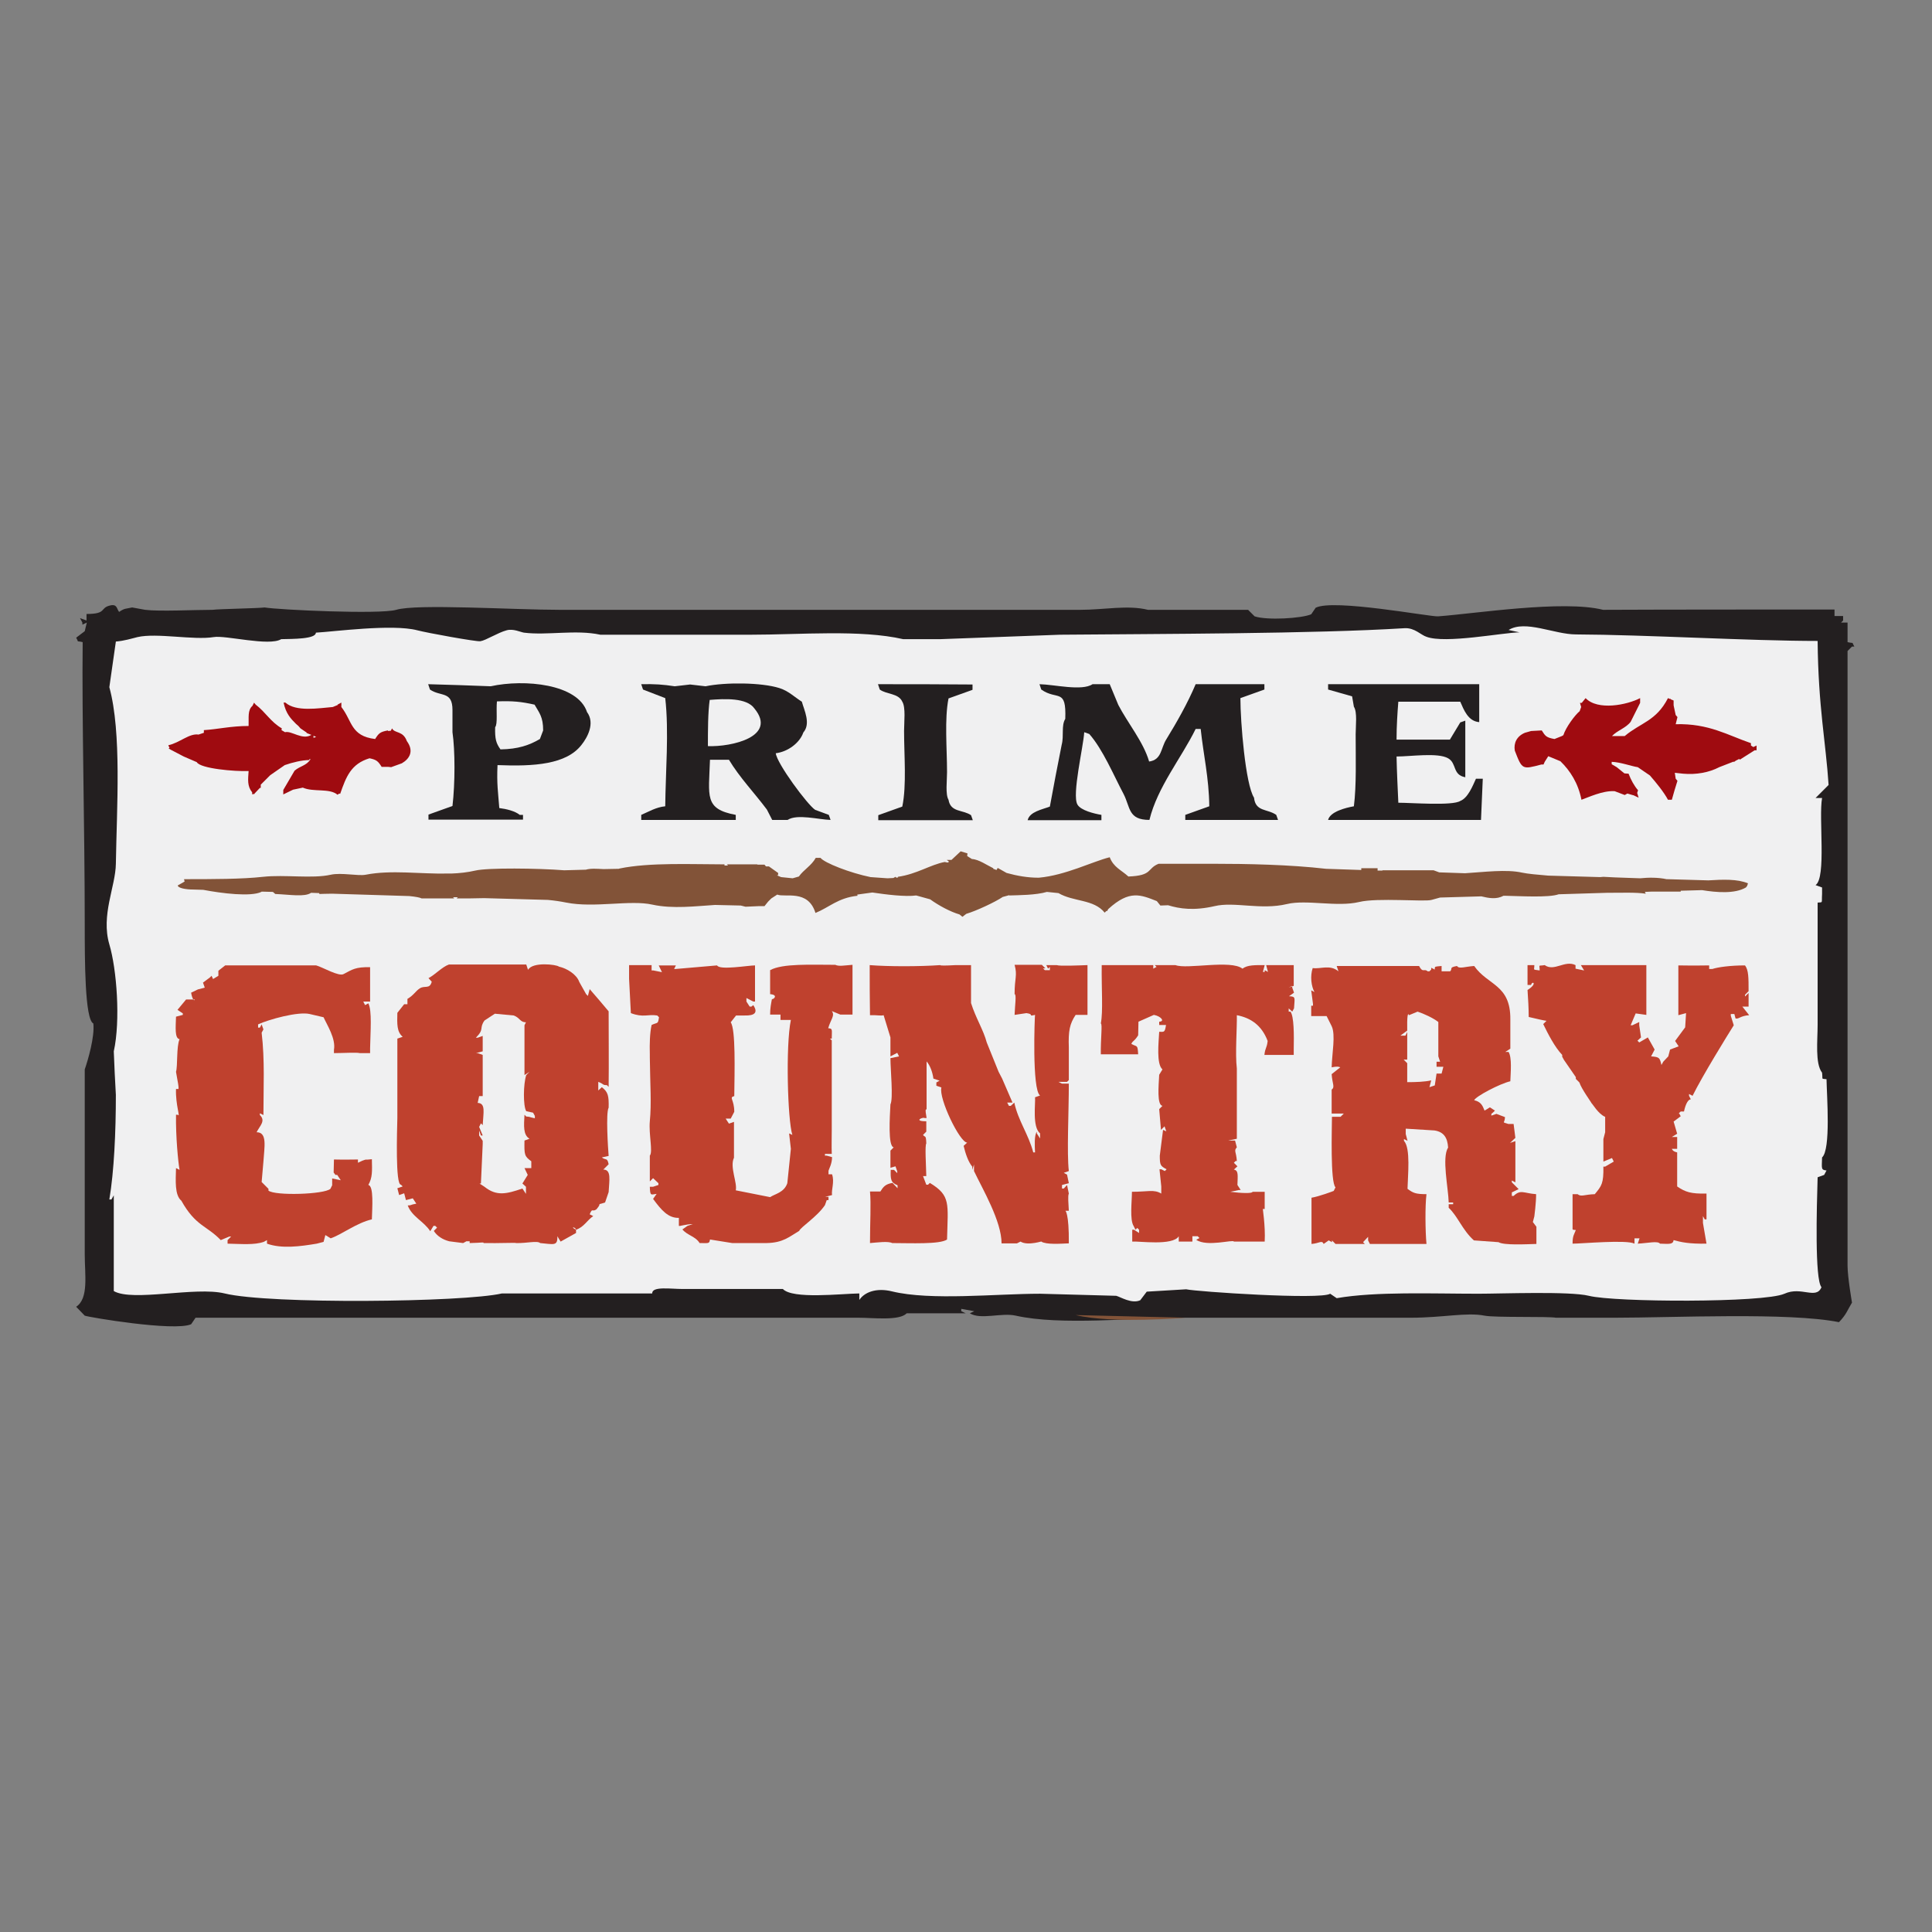 <?xml version="1.0" encoding="utf-8"?>
<!-- Generator: Adobe Illustrator 19.2.1, SVG Export Plug-In . SVG Version: 6.00 Build 0)  -->
<svg version="1.1" id="layer" xmlns="http://www.w3.org/2000/svg" xmlns:xlink="http://www.w3.org/1999/xlink" x="0px" y="0px"
	 viewBox="0 0 652 652" style="enable-background:new 0 0 652 652;" xml:space="preserve">
<rect x="0" y="0" width="652" height="652" fill="#808080" stroke="none"/>
<style type="text/css">
	.st0{fill:#231F20;}
	.st1{fill:#F0F0F1;}
	.st2{fill:#825338;}
	.st3{fill-rule:evenodd;clip-rule:evenodd;fill:#BF412E;}
	.st4{fill-rule:evenodd;clip-rule:evenodd;fill:#231F20;}
	.st5{fill:#9F0B10;}
</style>
<path class="st0" d="M619.1,205.7v2.2h2.9v1.5l-0.7,0.7h2.2c0,2.2,0,4.4,0,6.6c2.4,0.6,1.2-0.4,2.3,1.5H625l-1.5,1.5
	c0,56.4,0,112.7,0,169.1c0,14,0,24.7,0,38.3c0,3.9,1.5,12.5,1.5,12.5c-1.6,2.6-1.8,3.9-4.4,6.6c-16.8-3.4-56.3-1.5-75.6-1.5
	c-6.6,0-13.3,0-19.9,0c-2.5-0.5-20.6,0-24.1-0.7c-6.1-1.2-14,0.7-25,0.7c-19.8,0-56.8,0-76.6,0c-17,0-41.4,2.7-56.6-0.7
	c-4.8-1.1-11.9,1.5-15.5-0.8l1.5-0.7l-4.4-0.8v0.8l1.5,0.7c-6.6,0-13.3,0-19.9,0c-2.5,2.6-11.3,1.5-16.2,1.5c-14.2,0-28.8,0-43.4,0
	c-24.8,0-58.1,0-89,0c-13.2,0-49.5,0-62.7,0c-5.9,0-22.8,0-28.7,0l-1.5,2.2c-5.8,2.5-34.7-2.4-35.9-2.9l-2.9-3
	c4.3-2.8,2.9-10.8,2.9-17.6c0-15.9,0-31.9,0-47.8c0-4.9,0-9.8,0-14.7c1.1-3.2,3.4-11,2.9-15.5c-2.9-1.4-2.9-21.7-2.9-33.1
	c0-33.3-1-69.9-0.7-95.6c-2.4-0.6-1.1,0.4-2.2-1.5l2.9-2.2l0.7-2.9l-1.5,0.7v-0.7l-0.8-1.5l2.2,0.8v-2.2c7.1,0,4.3-2.1,8.1-2.9
	c2.3-0.5,2.1,1.3,2.9,2.2c1.9-1.3,2.2-1,4.4-1.5l4.4,0.8c4.8,0.6,16.6,0,22.7,0c2.2-0.3,15.4-0.5,17.6-0.8
	c4.6,0.8,38.8,2.4,44.4,0.8c6.8-2.1,39.5,0,55.1,0c41.9,0,83.8,0,125.7,0c16.7,0,33.4,0,50.1,0c8,0,16-1.7,22.8,0
	c11.3,0,22.5,0,33.8,0l2.2,2.2c4.2,1.4,15.9,0.7,19.1-0.7l1.5-2.2c6-3.1,38.7,3.1,41.3,2.9c12.4-0.9,42.2-5.6,55.7-2.2
	C561.9,205.7,598.5,205.7,619.1,205.7"/>
<path class="st1" d="M614.7,434.4c-1.8,4.3-6.8-0.4-12.5,2.2c-6.9,3.1-57.3,2.9-66,0.7c-6.5-1.6-29.6-0.7-37.3-0.7
	c-15.7,0-34.5-0.8-47.8,1.5l-2.2-1.5c-3.2,2.1-45.2-0.7-48.6-1.5c-4.4,0.3-8.8,0.5-13.3,0.8l-2.2,2.9c-2.9,1.3-6.6-1.1-8.1-1.5
	c-8.6-0.2-17.1-0.5-25.7-0.7c-14.8,0-36.9,2.4-50-0.8c-5.3-1.3-9.3,0.3-11,2.9v-2.2c-6.3,0.1-22.5,2-25.8-1.5c-11.3,0-22.6,0-33.8,0
	c-4.1,0-10.4-1-10.3,1.5c-16.9,0-33.8,0-50.7,0c-12.9,3-78.6,3.7-93.6,0c-9.9-2.4-31,2.9-37.4-0.8v-32.3l-0.8,1.4h-0.7
	c1.6-9.5,2.2-22.8,2.2-35.3c-0.3-4.9-0.5-9.8-0.7-14.7c2.3-10.4,1-27.7-1.5-36.1c-2.9-9.9,2.1-19.5,2.2-27.2c0.3-19,2-44.2-2.2-59.6
	l2.2-15.4c2.7-0.2,5.3-1,7.3-1.5c6.5-1.5,18.9,1.1,25.7,0c4-0.7,18.7,3.2,22.8,0.7c3.9-0.1,11.7,0,11.7-2.2c5.8-0.3,25.8-3,34.2-0.8
	c3.4,0.9,20,3.9,21.3,3.7c1.9-0.3,5.9-2.9,8.9-3.7c2.2-0.6,4.6,0.6,5.8,0.8c7.9,1,17.5-1.1,25.8,0.7c16.9,0,33.8,0,50.7,0
	c16.8,0,37.1-1.8,51.5,1.5c4.2,0,8.4,0,12.5,0c13.4-0.5,26.9-1,40.4-1.5c33.7-0.3,85.6-0.3,116.3-2.2c3.4-0.2,5.5,2.3,7.4,2.9
	c6.4,2.4,25.6-1.4,31.4-1.5l-3.7-0.8c5.7-3.5,15.4,1.5,22.8,1.5c23.3,0.1,58.8,2.2,81.5,2.2c0.2,22.2,2.8,34.5,3.7,48.6l-4.4,4.4
	h-0.7h2.9c-1.2,6.7,1.5,26.9-2.2,29.4l2.2,0.8v2.2c-0.2,3.3,0.4,2.7-1.5,2.9c0,13.7,0,27.5,0,41.2c0,5.4-0.9,13.1,1.5,16.2
	c0.3,2.6-0.4,1.9,1.5,2.2c0.1,5.7,1.5,23.7-1.5,26.4c-0.1,3.8-0.4,4.2,1.5,4.4l-0.8,1.5l-2.2,0.8
	C613.1,407.5,612.4,431.7,614.7,434.4"/>
<path class="st2" d="M400.1,444.7c0,0-24.7,2.1-37.1-0.9"/>
<path class="st3" d="M124.9,326.4c0,3.8,0,7.7,0,11.6h-2.3l0.6,1.2l1.1-0.6c1.3,2.4,0.7,9.6,0.6,15.1v1.7h-3.5c-0.8-0.3-6.1,0-8.7,0
	v-1.1c0.7-3.8-2.4-8.5-3.5-11l-4.7-1.1c-3.9-0.9-13.7,1.8-17.4,3.5v1.1h0.6l0.6-1.1l0.6,1.7l-0.6,1.1c1.1,9.3,0.6,18.6,0.6,27.8
	l-1.2-0.6v0.6c2.1,2-0.1,3.7-1.1,5.8c3.7,0,2.6,5,2.3,9.9l-0.6,6.9l2.3,2.3v0.6c2.2,1.8,18.8,1.3,20.9-0.6l0.6-1.2v-2.3l2.9,0.6
	l-1.2-1.8h-0.6l-0.6-0.8l0.1-4.4c4.5,0.1,5.1,0,8.1,0v1.1l1.5-0.7c2-0.7,0.1-0.1,3.2-0.5c0.1,4.2,0.2,6.2-1.2,8.7
	c1.9,0.3,1.3,7.7,1.2,11.6c-5.2,1.2-10.1,5.1-13.9,6.4l-1.8-1.1l-0.6,2.3l-2.3,0.6c-5.4,0.9-11.8,1.8-16.8,0v-1.2l-1.1,0.6
	c-3.2,1.1-7.4,0.7-12.2,0.6v-1.2l1.2-1.2h-0.6l-2.9,1.2c-4.7-4.9-8.5-4.7-13.3-13.3c-2.3-1.9-1.9-6.8-1.8-11l1.2,0.6
	c-0.5-2.8-1.3-11.2-1.2-18.6h0.6c1,1.2-0.8-3.4-0.6-8.7h0.6c0.7,0.5-0.2-3.2-0.6-5.8c0.6-1.8,0.1-8.6,1.2-11c-1.7-0.3-1.3-4-1.2-7.6
	l2.3-0.6V342l-1.8-1.2l2.9-3.5h2.9c0,0.6-0.8,0.2-1.2-2.3l2.3-1.1l2.3-0.6l-0.6-1.7l2.3-1.7l0.6-0.6l0.5,1.1l1.8-1.1v-1.7l2.3-1.8
	c10.2,0,20.5,0,30.7,0c2.2,0.6,7.7,3.9,9.3,2.9C118.9,327.2,119.9,326.3,124.9,326.4"/>
<path class="st3" d="M212.3,325.7c2.5,0,5,0,7.6,0v1.8h0.6l2.9,0.6l-1.1-2.3h5.8l-0.6,1.2h0.6l13.9-1.2c0.8,1.7,10.5,0,12.8,0
	c0,4.1,0,8.1,0,12.2h-0.6l-2.3-1.2v1.2l1.1,1.7h0.6l0.6-0.5c1.7,2.5,0.5,3.6-2.9,3.5h-2.9l-1.8,2.3c1.7,2.4,1.3,16.3,1.2,24.9
	c-1.9,0.5,0,1.1,0,5.3l-1.2,2.3h-1.7l1.1,1.7l1.7-0.6c0,4.1,0,8.1,0,12.1c-1.5,3.1,1.2,8.5,0.6,11l11.6,2.3c1.6-1.1,4.7-1.5,5.8-4.7
	l1.2-11.6l-0.6-5.2l1.1,0.5c-1.6-5-2.3-30.1-0.5-38.8h-3.5v-1.8h-3.5c0-2.2,0.3-3.6,0.6-5.2c0.8,0,2.1-1.5-0.6-1.7
	c0-2.7,0-5.4,0-8.1c4.2-2.3,13.7-1.8,22-1.8c1.2,0.6,3,0.2,5.8,0c0,5.6,0,11.2,0,16.8h-4.1l-2.9-1.2c1.2,1.5-0.4,2.9-1.2,5.8
	c1.6,0.1,1.2,0.5,1.2,3.5h-0.6l0.6,0.6c0,9.5,0,19,0,28.4v1.8c0,3.9-0.1,4.7,0,8.1h-2.3v0.6h0.6l1.8,0.5c0,2.2-1,3.9-1.2,4.6v1.2
	h1.2c0.9,2.6-0.3,5.2,0,7l-2.3,0.6h1.1v1.1H279l-0.6,1.7c-2.7,4-8.2,7.4-8.7,8.7c-3.4,2-5.4,4-11,4.1H257c-3.3,0-6.6,0-9.9,0
	l-7.5-1.2c-0.2,1.5-0.5,1.2-3.5,1.2c-1.4-2.3-4.2-2.6-5.8-4.6l1.7-1.2l1.8-0.6c-2.2,0-4.5,0.8-4.7,0.6V411c-3.6,0.1-5.9-2.6-8.7-6.4
	l1.2-1.7c-1.9,0.2-2.2,0.9-2.3-2.4h1.1l1.8-0.6v-0.6l-1.8-1.7l-1.1,1.1c0-2.9,0-5.8,0-8.7c1.1-1.3-0.4-7.2,0-11.6
	c0.6-6.1,0.1-12.4,0-21.5v-1.1c-0.1-3.5,0-7.2,0.6-9.9c2.1-1,2.1-0.1,2.5-2.6l-0.6-0.6c-3.2-0.5-4.7,0.8-8.9-0.8l-0.6-11.6V325.7"/>
<path class="st3" d="M293.5,325.7c6.2,0.5,16.8,0.5,23.8,0c0,0.2,1.6,0.2,5.2,0h5.2c0,4.3,0,8.5,0,12.8c1.6,5.1,4.2,9.1,5.3,13.3
	l4,9.9l1.2,2.3l3.5,8.1h-1.8l0.6,1.1h0.6l1.2-1.1c1.3,6.1,4.8,10.7,6.4,16.8h0.6c-0.1-2.3-0.3-5.7,0.6-7v0.6l1.1,1.7v-1.7
	c-2.7-2.2-1.5-10.1-1.7-12.2l1.7-0.6c-2.8-1.8-1.8-27.1-1.7-27.2c-2.7,0.6,0-0.2-2.9-0.6l-4,0.6c0.1-3.1,0.7-7,0-7
	c0-5.6,1-6.2,0-9.9c3,0,6.1,0,9.2,0l1.2,1.2H352l0.6,0.6h1.7v-1.1l-0.6,0.6l-0.6-1.2h3.5c1.1,0.4,7.4,0.1,10.4,0
	c0,5.6,0,11.2,0,16.8h-4c-2,3-2.5,5.4-2.3,11c0,3.7,0,7.3,0,11l-0.6,0.6h-2.9l1.2,0.6h2.3c0,9.7-0.7,23.4,0,29.5l-1.7,0.6l1.1,0.6
	l0.6,2.9l-2.3,0.6v1.2h0.6l1.1-1.2l0.6,2.9c-0.4,0.8-0.1,3.4,0,5.8h-1.2c0-0.2,1.3,0.8,1.2,11c-2.7,0.1-7.6,0.5-9.3-0.6
	c1-0.4-4.5,1.6-7,0l-1.2,0.6h-5.2c0-7.5-6.4-18.3-9.3-24.4V393l-0.6,1.8v-1.1c-1.4-1.7-2.3-4.5-2.9-7l1.2-1.1
	c-2.5,0-9.7-15-8.7-18.6l-1.7-0.6v-1.1l1.1-0.6L315,364c-0.3-2.2-1.1-4.4-2.3-5.8c0,5.4,0,10.8,0,16.2c-0.2,0-0.6-0.4,0,2.9H312
	c-0.6-0.4-3.9,1.1,0.6,1.1v3.5l-1.1,1.1c0.7,1,1-0.2,1.1,2.9c-0.5,0.6-0.1,7,0,11h-1.1l1.1,2.9h0.6l0.6-0.6
	c7.1,4.3,6.1,6.9,5.8,19.1c-2.4,1.7-12.5,1.2-18.5,1.2c-1.4-0.7-5-0.2-7.5,0c0-7,0.4-13.1,0-17.4h3.5c1-1.6,1.7-2.5,4.1-2.9l1.7,1.8
	V400c-2.3-0.9-2.4-2-2.3-5.2h1.1l1.1,1.1v-0.6l-0.6-1.7l-1.7,0.5v-5.8l1.1-1.1c-2-0.4-1.3-10.3-1.1-14.5c1-1.9,0-11.8,0-15.6
	l2.9-0.6l-0.6-1.2l-2.3,1.2c0-2.1,0-4.2,0-6.4l-2.3-7.5c-0.9,0.3-2.3-0.1-4.6,0C293.5,337,293.5,331.3,293.5,325.7"/>
<path class="st3" d="M371.8,325.7c5.8,0,11.6,0,17.4,0v1.2l1.1-0.6l-0.6-0.6c2.3,0,4.7,0,7,0c3.8,1.5,18.7-1.9,22.6,1.2
	c1.7-1.3,4.3-1.2,7.5-1.2l-0.6,2.3h0.6v-0.6l1.1,0.6l-0.6-2.3c3.1,0,6.2,0,9.3,0c0,2.3,0,4.6,0,7l-1.7,0.6l1.2-0.6v0.6l0.6,1.7
	l-1.7,1.2c2.4,0.1,1.9,0.5,1.7,4.1l-0.6,1.1l-1.2-1.1v1.1h0.6c1.2,1.6,1.2,7.8,1.1,12.8v1.8c-3.3,0-6.5,0-9.9,0
	c0.3-2.6,0.8-2.1,1.1-4.7c-2-5.3-5.7-7.8-10.4-8.7c0.1,4.2-0.6,13,0,18c0,8.8,0,15.9,0,23.7l-2.9,0.6h2.3l0.6,2.3
	c-1.1,1.2-0.2,1.4,0,4.6H417l-0.6,0.6l1.2,1.2l-1.2,1.1c1.6,0.3,1.3,1.9,1.2,5.2l1.1,1.7h-0.6l-2.9,0.6c3.8,0.5,7.5,0.6,7.5,0h4.1
	v5.8h-0.6c-0.2-0.7,0.9,5.6,0.6,11c-3.5,0-7,0-10.4,0c-0.2-0.8-9.1,1.9-12.7-0.6l1.1-0.6l-0.6-0.6h-1.8v1.8h-4.6v-1.8
	c-2,3.3-13.5,1.6-15.7,1.8V415h0.6l1.7,1.1V415l-0.6-0.6l-0.6,0.6l-0.6-1.2c-1.4-2.1-0.6-8.3-0.6-11.6c5.4,0,7.4-0.9,9.9,0.6v-2.4
	l-0.6-5.8h0.6l1.2,0.6l0.6-0.6c-2.1-1.1-2.3-1.4-2.3-4.6l1.1-8.7l1.1,0.5l-0.6-1.7l-1.2,1.2c-0.2-2.4-0.4-4.7-0.6-7l1.1-1.1
	c-1.9-0.3-1.3-6.7-1.1-10.5l1.1-1.8c-2.1-1.8-1.3-9-1.1-12.7c1.6,0,1.9,0.4,2.3-2.3h-2.3v-1.1c2.1-0.1,0.5-1.9-1.8-2.3l-5.2,2.3
	l-0.1,4.6c-1.4,2.2-1.8,1.7-2.3,2.9c2,1.1,2.1,0.1,2.3,3.5c-4.5,0-8.4,0-12.6,0c-0.1-4.9,0.6-10.4,0-10.4
	C372.3,341.2,371.7,333.9,371.8,325.7"/>
<path class="st3" d="M515.5,325.7h2.3c0,1.9-0.7,1.4,1.8,1.8c0-2.2-0.7-1.4,1.7-1.8c3.2,2.3,6.8-1.8,10.4,0v1.2l2.9,0.6l-1.1-1.8
	c2.9,0,5.8,0,8.7,0h6.4c2.3,0,4.6,0,7,0c0,5.6,0,11.2,0,16.8L552,342l-1.7,4h0.6l2.3-1.1v1.1l0.6,4.1l-1.2,1.1l0.6,0.6l2.9-1.7
	l2.3,4.1l-1.2,2.3c2.9,0.2,2.9,0.5,3.5,2.9l0.6-1.1l1.7-1.8l0.6-2.3l2.9-1.1l-1.2-1.8l3.4-4.6l0.3-4.8l-2.6,0.7c0-5.6,0-11.2,0-16.8
	c0.2,0,5.3,0.1,10.4,0v1.2h1.1c1.8-0.6,6-1.2,11-1.2c1.2,1.6,1.2,4.1,1.2,8.7l-1.2,1.2v0.6l1.2-1.2v4.6H588l2.3,2.9
	c-3,0.2-3.5,1.4-4.6,1.1l-0.4-1.5h-1.2v0.6l1,3.2c-2.2,3.5-10.6,17.1-13.9,23.8l-1.2-0.6v0.6l0.6,1.2c-0.8,0-1.7,1.3-2.3,4.1h-1.1
	l-1.2,1.1l0.6-0.6l0.6,1.1l-2.4,1.8l1.2,4.1l-1.8,1.1h1.8v4h-1.8c0-0.8-0.4,0.8,1.8,1.2c0,3.8,0,7.7,0,11.5c2.8,1.9,4.6,2.5,9.9,2.4
	c0,2.9,0,5.8,0,8.7h-0.6l-0.6-1.1v2.3l1.2,7c-5.9,0.1-8.6-0.5-11.1-1.2c-0.2,1.5-1.4,1.3-4.6,1.2c-0.7-1-4-0.2-7.5,0l0.6-1.8h-1.7
	v1.8c-2.6-1.4-17.8,0-20.9,0c0-2.7,0.5-3,1.1-4.6c-1.5-0.2-1,0.3-1.1-2.3v-9.8h1.7c1.2,1,2.3,0.1,5.8,0c2.3-2.8,3-3.6,2.9-9.3h0.6
	l2.9-1.7l-0.6-1.2l-2.9,1.2c0-2.5,0-5,0-7.6l0.6-2.3v-5.2c-2.3-0.9-4.4-4.6-4.6-4.6c0-0.2-3.4-4.8-4.1-7l-1.2-1.2v-0.6l-4-5.8
	l-0.6-1.1v-0.6c-2.5-2.6-4.8-7.1-6.4-10.4l1.1-1.1c-0.3,0-3.6-0.7-6-1.3c0-2.9-0.2-6.1-0.4-9.1c3.6-2.3,1.5-3.2,1.2-1.7h-1.2
	C515.5,330,515.5,327.9,515.5,325.7"/>
<path class="st4" d="M296.3,230.9l0.6,1.8c2.3,1.7,6.3,1.2,7.6,4.1c1.2,1.9,0.6,6.9,0.6,9.9c0,8.2,0.9,18.3-0.6,25.5
	c-2.7,1-5.4,1.9-8.1,2.9v1.7c10.9,0,21,0,31.9,0l-0.6-1.7c-2.8-1.9-6.9-0.9-7.6-5.2c-1.1-1.8-0.5-6.5-0.5-9.3c0-8-0.9-17.9,0.5-24.9
	c2.7-1,5.4-1.9,8.1-2.9v-1.8C316.1,230.9,308,230.9,296.3,230.9"/>
<path class="st4" d="M350.8,230.9l0.6,1.8c5.4,3.8,8.5-0.7,8.1,9.9c-1.4,2.3-0.4,5.7-1.2,8.7c-1.4,6.9-2.7,13.9-4,20.9
	c-2.6,1-6.8,1.7-7.5,4.6c8.5,0,16.4,0,24.9,0V275c-2.4-0.4-7-1.5-8.1-3.5c-1.9-3.3,2-19.4,2.3-24.4l1.7,0.6
	c4.6,5.2,8.3,14.1,11.6,20.3c2.3,4.5,1.5,8.7,8.7,8.7c2.7-11.1,10.8-20.9,15.6-30.7h1.7c0.9,8.6,2.8,16.5,2.9,26.1
	c-2.7,1-5.4,1.9-8.1,2.9v1.7c10.6,0,20.7,0,31.3,0l-0.6-1.7c-3-2.1-7-1-7.5-5.8c-2.9-4.5-4.6-25.6-4.6-33.6c2.7-1,5.4-1.9,8.1-2.9
	v-1.8c-8.2,0-15.1,0-23.2,0c-2.7,6.4-6.4,12.9-9.9,18.6c-1.9,3-1.5,6.9-5.8,7.5c-1.9-6.6-7.3-13.1-10.4-19.1l-2.9-7h-5.8
	C365.1,233.3,355.8,231,350.8,230.9"/>
<path class="st4" d="M448.2,230.9v1.8c2.7,0.8,5.4,1.5,8.1,2.3l0.6,3.5c1.2,1.8,0.6,6.5,0.6,9.3c0,8,0.3,17.2-0.6,24.3
	c-2.8,0.5-8,1.8-8.7,4.6c17.2,0,33.8,0,51.6,0c0.2-4.6,0.4-9.3,0.6-13.9h-2.3c-1.1,2.4-2.7,6.5-5.3,7.5c-2.6,1.7-16.5,0.6-20.9,0.6
	c-0.2-4.7-0.5-10.2-0.6-15.6c4.8,0,13.9-1.4,17.4,0.6c3,1.7,1.4,5.6,5.8,6.4c0-6.4,0-12.8,0-19.1l-1.7,0.6l-3.5,5.8c-6,0-12,0-18,0
	c0-4.6,0.3-9,0.6-12.8c7,0,14,0,20.9,0c1.2,2.7,2.6,6.6,6.4,6.9c0-4.2,0-8.5,0-12.8C481.9,230.9,465.3,230.9,448.2,230.9"/>
<path class="st5" d="M137.3,250.1c-1.3-3.6-4.1-2.5-5-4.3l-0.4,0.8l-0.9,0.1l-0.1-0.2c-2.7,0.5-3.1,1-4.3,2.9
	c-8.3-1-7.7-6.1-11.4-10.8v-1.5l-1.3,0.7l0.1,0.1l-1.7,0.7c-4.8,0.4-12.4,1.7-16-1.5h-0.6c0.8,3.8,2.5,5.5,4.2,7.2l0.8,0.7l0.7,0.8
	l0,0l2.2,1.5h-0.3l1.5,0.6l0.3,0.1c-3.1,1.9-6.7-1.5-8.9-0.9l-1.2-0.7l0.1-0.6c-3.8-2.2-5.5-5.5-8.8-8l-0.6-0.7v0.2l0-0.1l-0.5,1
	c-1.7,1.5-1.2,3.9-1.3,6.8c-6,0-10.3,1.1-15.1,1.4v0.9l-1.8,0.6c-3.1-0.5-6.4,2.8-10.2,3.6l0.4,0.9l-0.3,0.2l0.7,0.4l4.4,2.3
	l4.4,1.9c1.2,2.2,12.9,3.2,17.5,3c-0.2,2.9-0.5,5.1,1.2,7.2v0.7l0.5-0.2l0.1,0.2l0.3-0.4l1.7-1.8H88v-1.1l0.5-0.5l2.7-2.7l4.9-3.4
	c2.6-0.9,5.8-1.7,8.3-1.7v-0.3h0.4c-1.3,2.2-3.6,2.3-5.4,3.9c-1.3,2.2-2.5,4.3-3.8,6.5v1.5l3.3-1.6l3.3-0.7c3.5,1.6,9,0.1,11.7,2.4
	l0.6-0.4l0.3,0.1c2-5.7,3.6-10.1,9.9-12c2.4,0.5,2.9,1,4.1,2.9h2.2l1,0.1l3.6-1.3C138.2,256.1,139.8,253.5,137.3,250.1 M106.7,248.7
	l-0.9,0.3l0-0.7L106.7,248.7z"/>
<path class="st5" d="M592.8,253.2v-0.4l0.1,0l-0.1,0v-1.2l-1.1,0.5l-0.8-0.5v-0.8c-7.9-2.7-14.2-6.7-25.4-6.4l0.6-2.4l-0.6-0.7
	l-0.6-2.8l-0.1-0.5v-1.6l-1-0.4l-0.1-0.3l-0.1,0.2l-0.7-0.3c-4,7.8-9.3,8.3-14.6,12.8H544c1.8-1.9,4.7-2.7,6.3-4.8l3.2-6.4v-1.6
	c-4.4,2.3-14.3,4.3-18.4,0l-1.3,1.6h-0.6l0.4,1.4l-0.5,1.4c-1.6,1.3-4.7,5.5-5.5,8.1l-0.5,0.3l-2.5,1c-2.8-0.5-3.1-1-4.3-2.9
	l-3.6,0.2l-2.1,0.6c-2.8,1.2-3.8,3.5-3.4,6c2.5,6.5,2.5,6.4,9,4.7v0l0.7,0l0.4-0.9l1.2-1.9l4.1,1.7c3.3,3.2,6,7.4,7.1,13
	c2.3-0.8,7.1-3.1,11-2.9h0.2l3.4,1.3l0.9-0.5l1.7,0.5l0,0l0.4,0.1l1.7,0.8l-0.5-1.6l0.3-0.9c-1.3-1.5-2.4-3.5-3.2-5.6l-1.4-0.1
	l-2.6-2.1l-1.7-1v-0.8c3,0.1,6.7,1.5,8.8,1.8l4.1,2.8c2.1,2.4,4.7,5.6,6.1,8.2h0.8l0,0l0,0l0.5,0c0.6-2.1,1.2-4.3,1.9-6.4l-0.6-0.7
	l-0.3-2l2.8,0.3c4.4,0.4,8.8-0.4,12.2-2.2l4.9-1.9v0.2l0.7-0.5l1.2-0.6l0.1,0.3l4.9-3.1l0.2-0.1H592.8"/>
<path class="st2" d="M589.6,299l0.3-0.9c-3.6-1.5-8.4-1.3-13.4-1l-13.9-0.4l-0.2,0c-2.7-0.6-6-0.6-8.9-0.3l-8.5-0.3l-3.9-0.2
	L540,296l-17.5-0.5c-3.6-0.3-6.9-0.6-8.8-1c-5.3-1.2-12.9-0.2-19.3,0.2l-8.7-0.3l-1.9-0.7c-5.8,0-11.6,0-17.3,0l0.1,0.1l-1.7,0V293
	h-5.5v0.6l-11.9-0.4c-12.1-1.4-26.5-1.7-38.4-1.7c-6,0-12.1,0-18.1,0c-4,1.6-1.9,4-10.2,4.3c-2.4-2.2-5-3.1-6.3-6.5
	c-5.7,1.4-14.9,6.1-23.9,6.9h-0.3c-3.4,0-7-0.6-10.6-1.6l-3-1.7l-0.4,0.7l-1.1-0.4V293c-2.1-1-4.9-3-7.2-3.1l-1.6-1l0.1-0.9
	l-2.3-0.7l-3.1,2.9h-1.6l0.8,0.6l-0.5,0.3l-1-0.2c-4.8,0.9-9.4,4.1-15.8,5l0.1,0.2l-0.6,0.1l-0.3-0.3l-0.7,0.4l-2,0.1l-5.7-0.4
	c-6.9-1.4-15.6-4.8-16.9-6.5h-1.6c-1.5,2.7-4.1,4-5.7,6.3l-2.1,0.6l-3.9-0.4l-1.4-0.6l0.4-0.1v-0.7l-3.1-2.2l-1,0l-0.5-0.6l-2.3,0
	l-0.2-0.1c-3.4,0-6.8,0-10.2,0l0.4,0.4l-1.2,0l0-0.4c-10.9,0-25.3-0.7-35.4,1.4l-0.3,0.1l-5.1,0.1c-2.2-0.1-4.3-0.3-6,0.2l-7.3,0.2
	c-8.9-0.7-25.8-0.9-30,0.1c-2.6,0.6-5.3,0.9-8.1,1l-1.4,0c-9,0.2-18.9-1.3-27.5,0.4c-2.6,0.5-8.1-0.8-11.8,0
	c-6.2,1.4-15.4-0.1-22.8,0.7c-7.1,0.8-17.2,0.8-26.7,0.8l0.2,0.8l-2.3,1.3c0,0.9,2.7,1.4,5.3,1.4l3.3,0.1c6.3,1.2,16,2.4,19.6,0.7
	l0.1-0.1l3.8,0.1l0.8,0.7c5,0.2,9.9,1.1,12.1-0.4l2.7,0.1l0.1,0.3c0.6,0,2.2-0.1,4.3-0.1l26,0.8c2.1,0.2,3.7,0.5,4.2,0.8
	c3.7,0,7.3,0,11,0l-0.4-0.4l1.6,0l-0.4,0.4c3,0,6.1,0,9.3-0.1l21.5,0.6c2.2,0.2,4.2,0.5,6.2,0.9c9.5,1.9,21.6-1,29.1,0.7
	c6.9,1.5,14.6,0.5,21.1,0.1l8.7,0.2l1.6,0.4l4.5-0.2l1.9,0l1.2-1.5l1.1-1.1l2-1.3c2.6,1.1,10.4-1.9,12.9,6.2
	c4.7-1.9,7.6-5.1,14.2-5.8l-0.1-0.4l5.1-0.7c4.7,0.7,11.1,1.5,14.8,1l4.7,1.3c2.9,2.1,6.8,4.2,9.9,5.1l1,0.8l1.3-1
	c3.4-1,9.8-4,12.3-5.7l2.2-0.6v0.1c3.1-0.1,9-0.1,12.7-1.2l3.9,0.4c5.1,3,11.9,2,15.6,6.6l0.6-0.6l0.2,0.1l0.4-0.7
	c7.2-6.6,11-4.8,16.4-2.7l1.2,1.5l2.6-0.1c3.9,1.2,8.7,1.9,15.7,0.3c6.6-1.6,15.6,1.4,24.4-0.7c6.6-1.6,16.9,1.1,24.4-0.7
	c6.1-1.5,22.1,0,24.4-0.7l2.9-0.8l13.9-0.4c2.5,0.6,5.1,1.1,7.5-0.2l0.5,0c5,0.1,14.8,0.7,18.1-0.5l16.3-0.5c4.9,0,9.8-0.2,13.1,0.3
	l-0.3-0.6l2.2-0.1c3.3,0,6.6,0,9.9,0v-0.3l7.2-0.2c4.9,0.8,11.1,1.3,14.8-0.9L589.6,299L589.6,299"/>
<path class="st4" d="M144.5,230.9l0.6,1.8c3.6,2.5,7.6,0.4,7.6,6.9v7.5c0.9,6.1,0.9,17.3,0,24.9c-2.7,1-5.4,1.9-8.1,2.9v1.7
	c10.8,0,21.1,0,31.9,0V275h-1.1c-1.6-1.3-4.5-2-6.9-2.3c-0.4-5.3-0.9-8.2-0.6-14.5c12.3,0.5,23.3-0.2,28.4-6.9
	c1.9-2.4,4.6-7.2,1.8-11c-3.1-9.5-21.1-11.2-32.5-8.7C158.4,231.3,151.4,231.1,144.5,230.9 M167.7,236.7c5.4-0.2,8.2,0.1,12.7,1.1
	c1.6,2.8,2.9,4.1,2.9,8.7l-1.1,2.9c-3.6,2.1-7.3,3.4-13.3,3.5c-1.5-2.1-1.9-3.5-1.8-7.5C168,244.4,167.4,239.9,167.7,236.7z"/>
<path class="st4" d="M216.4,230.9l0.6,1.8l7.5,2.9c1.3,11.2,0.1,25.2,0,36.5c-3.1,0.3-5.5,1.8-8.1,2.9v1.7c10.7,0,21.1,0,31.9,0V275
	c-10.7-2-9.1-6.2-8.7-18.6c2.1,0,4.3,0,6.4,0c3.6,6,8.7,11.3,12.8,16.8l1.8,3.5h5.2c3.2-2.1,10.5-0.1,14.5,0l-0.6-1.7l-4.6-1.7
	c-2.6-1.7-12.9-15.6-13.3-19.1c4.1-0.5,8.1-3.5,9.3-7c2.6-3,0.3-7.5-0.5-10.4c-2.4-1.5-4.6-3.7-7.6-4.6c-6-1.9-18.2-2-24.9-0.6
	l-5.2-0.6l-5.2,0.6C223.8,231,220.9,230.8,216.4,230.9 M238.9,251.8c0-5.3,0-11.2,0.6-15.6c5-0.4,12.5-0.8,15.1,2.9
	C262.4,248.6,246.9,252.1,238.9,251.8z"/>
<path class="st3" d="M203.6,394.7l1.8-1.8c-0.5-2.4-0.9-1.2-2.3-2.3l2.3-0.5c-0.2-2.4-1-14.5,0-16.3c0.1-4-0.2-5.3-2.3-6.9l-1.2,1.1
	v-2.9c2.1,0.8,1.3,1.1,2.9,1.1l0.6,0.6c0.1-8.5,0-16.9,0-25.5c-2.1-2.5-4.2-5-6.4-7.5l-0.6,2.3l-0.6-0.6l-2.3-4.1
	c-0.9-2.6-4.2-4.6-6.9-5.2c-0.7-0.7-8.9-1.7-10.4,1.1l-0.6-1.8h-26.1c-2.3,0.8-4.6,3.4-6.9,4.6l1.1,1.2c-0.7,2.7-2.4,1.1-4.1,2.3
	c-1.4,0.9-1.9,2.2-4.1,3.5v1.8h-1.1l-2.3,2.9c-0.1,3.8-0.2,6.4,1.8,8.1l-1.8,0.6v26.7c-0.1,4.5-0.7,22.7,1.2,22.6l0.6,0.6l-1.8,0.6
	l0.6,2.3l1.7-0.6l0.6,2.3l2.3-0.6l1.2,1.8c-2.3,0.4-1.5,0.6-2.9,0.6c1.4,3.8,5.5,5.4,7.6,8.7l1.1-1.8h0.6l0.6,0.6l-1.1,1.1
	c1.1,1.7,2.9,2.9,5.2,3.5l4.7,0.6l1.1-0.6h1.1v0.6c4.6-0.1,4.7-0.4,4.7,0c5.3,0.1,11-0.2,11,0c3.5,0.1,7.1-0.9,8.1,0
	c4.6,0.4,5.9,1.1,5.8-2.3l1.1,1.8l5.2-2.9V415c-2.2-1.1-0.2-1,0,0c2.7-0.9,3.7-3.2,5.8-4.6l-1.2-0.6c1-2.4,0.8-0.6,2.3-1.7
	c2.3-2.7-0.6-1.1,2.9-2.3l1.2-3.5C205.6,398.3,206.4,394.7,203.6,394.7 M180.5,377.4c-2.3-0.5-1.4-0.5-2.9-0.6l-0.6-0.6
	c-0.2,3.7-0.5,6.8,1.7,8.1l-1.7,0.6c-0.1,4.9,0,5.3,2.3,7v2.3H177l1.1,2.3l-1.8,2.9l1.2,1.1v2.4l-1.2-1.8c-5.3,1.8-8.7,2.7-12.8-0.6
	l-1.7-1.1h-0.1h0.6c0.2-4.4,0.4-8.9,0.6-13.3v-1.1l-1.2-1.8v-1.7l0.6,1.7h0.6l-1.2-2.9l0.6-1.2l0.6,0.6c0.2-4.2,1.1-7.4-1.7-7.5
	l0.5-2.3h1.2v-13.9l-1.7-0.6h-0.6l2.3-0.6v-5.2l-1.7,0.6h-0.6c3-3,1-3.1,2.9-5.8l3.5-2.3c2.1,0.2,4.2,0.4,6.4,0.6
	c2.1,0.8,2.1,2.3,4.1,2.3L177,346v16.8l1.7-1.1l-1.1,1.1c-1,2.9-1.1,10.5,0,12.2l2.3,0.5l0.6,1.1V377.4z"/>
<path class="st3" d="M517.3,412.4l0.5-1.9c0-0.1,0.6-4.4,0.6-7.5c-4.2-0.3-5.2-1.7-7.6,0.6h-0.6v-1.2l2.3-1.1l-2.3-2.3v-0.6l1.2,0.6
	v-13.9l-1.8,0.6l1.8-1.7l-0.6-4.7h-1.8c-2.4-0.8-1.2,0-1.1-2.3l-2.9-1.1l-1.7,0.6v-0.6l0.6-0.5l0.6-0.6l-1.7-1.1l-1.8,1.1
	c-0.7-1.8-1.3-3-3.5-3.5c0.5-1.3,8.7-5.6,12.2-6.4c0.1-2.9,0.6-8-0.6-9.9H508l1.7-1.1v-9.9c0.1-11.8-7.6-11.4-12.2-18
	c-3.1,0.2-5.1,1.1-5.8,0c-2.8,0.5-1.4,0.8-2.3,1.8h-2.9v-1.8c-2.3,0.2-2.1,0.2-2.3,0.6v0.6l-1.2-0.6v0.6l-0.6,0.6h-0.6
	c-1.2-1.1-1.6,0.7-2.9-1.8h-27.8l0.6,1.8c-2.9-2.4-6-0.7-8.7-1.1c-0.9,2.7-0.5,6.1,0.6,8.1l-1.1-0.6l0.6,4.6v0.6l-0.6,0v3.5h5.2
	l1.7,3.4c1.4,2.9,0.1,9.3,0,13.9c2.3-0.5,2.9,0,2.9,0l-2.9,2.3c0.2,3.2,1.2,4.4,0,5.2v8.1h4.1l-1.1,1.1h-2.9
	c0,3.7-0.6,22.1,1.2,23.8l-0.6,1.2c-0.2,0.1-5,1.9-7.5,2.3v15.6c2.7-0.2,3.5-1.4,4.1,0l1.7-1.2l1.1,0.6v-0.6l1.2,1.2h9.9l-0.6-0.6
	l1.7-1.8v1.2l0.6,1.2h19.1c-0.4-4.2-0.5-12.9,0-16.8c-3.7,0-4.5-0.4-6.4-1.8c0.1-4.6,1.1-13.7-1.2-16.2v-0.6l1.2,0.6l-0.6-2.3v-1.8
	l9.7,0.6c3.2,0.5,4.4,2.5,4.6,5.8c-2.2,3.3,0.1,13.8,0.2,18.5h1.5v0.6h-1.5v1.2c3.1,2.9,4.6,7.5,8.5,11l8.3,0.6
	c1.8,1.1,9.2,0.7,12.8,0.6v-5.8L517.3,412.4 M486.5,362.3h-1.7l-0.6,4l-1.8,0.6l0.6-2.3c-2.2,0.5-5.2,0.6-8.1,0.6v-6.4l-1.2-1.2h1.2
	v-9.3l-0.6,1.2h-1.7l2.3-1.7c-0.1-4.8,0.2-6.3,0.6-5.2l2.9-1.2c2.1,0.7,5.2,2.1,7,3.5v11.6l0.6,1.8h-1.2v1.7h2.3L486.5,362.3z"/>
</svg>

